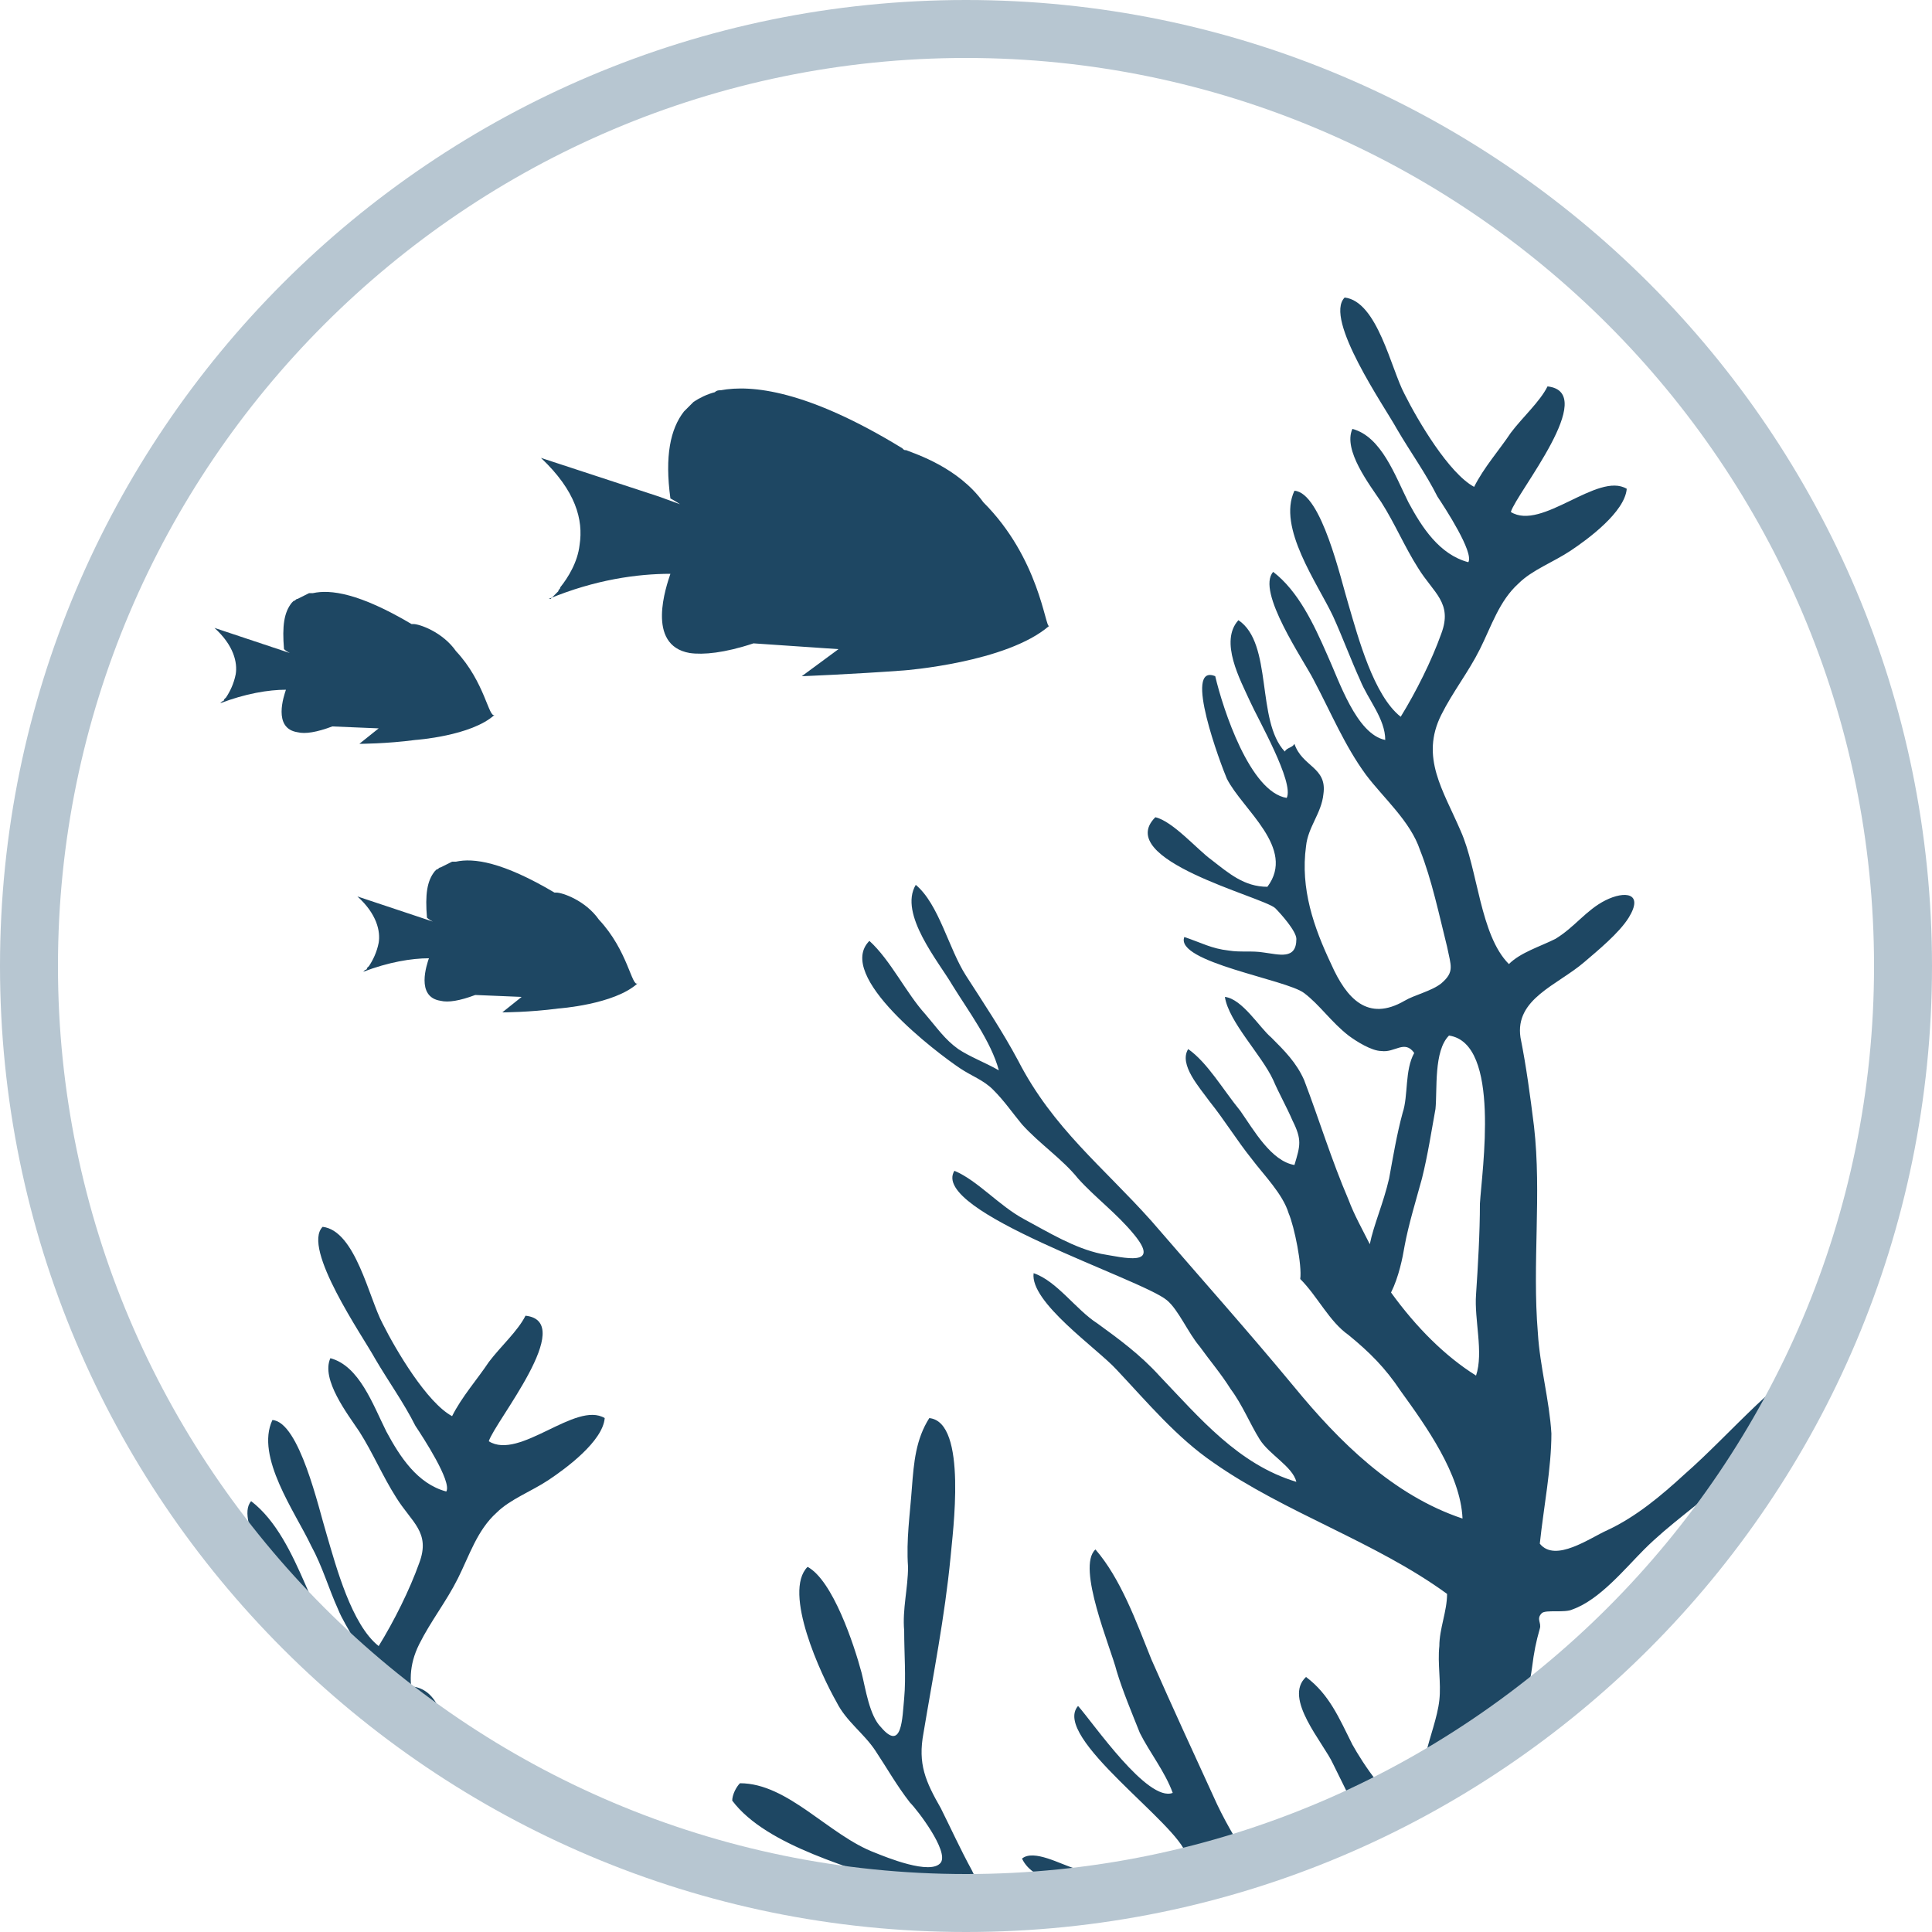 <?xml version="1.0" encoding="utf-8"?>
<!-- Generator: Adobe Illustrator 18.1.1, SVG Export Plug-In . SVG Version: 6.00 Build 0)  -->
<svg version="1.1" id="Livello_1" xmlns="http://www.w3.org/2000/svg" xmlns:xlink="http://www.w3.org/1999/xlink" x="0px" y="0px"
	 viewBox="0 0 100 100" enable-background="new 0 0 100 100" xml:space="preserve">
<g>
	<path fill="#1E4763" d="M50.9,26c-1.3-1.8-3.5-2.5-4-2.7c-0.1,0-0.1,0-0.2-0.1c-4.9-3-7.8-3.3-9.4-3c0,0,0,0,0,0
		c-0.1,0-0.2,0-0.3,0.1c-0.4,0.1-0.8,0.3-1.1,0.5c-0.1,0.1-0.2,0.2-0.3,0.3c0,0,0,0,0,0c-0.1,0.1-0.2,0.2-0.2,0.2
		c-0.7,0.9-1,2.3-0.7,4.5c0,0,0.2,0.1,0.5,0.3l-1.1-0.4l0,0l-6.1-2c1.8,1.7,2.2,3.2,2,4.5c0,0,0,0,0,0c-0.1,0.9-0.6,1.7-1,2.2
		c0,0,0,0,0,0c0,0.1-0.1,0.1-0.1,0.2c0,0,0,0,0,0c0,0-0.1,0.1-0.1,0.1c0,0,0,0,0,0c0,0-0.1,0.1-0.1,0.1c0,0,0,0,0,0
		c0,0-0.1,0.1-0.1,0.1c0,0,0,0,0,0c0,0,0,0-0.1,0.1c0,0,0,0,0,0c0,0,0,0-0.1,0c0,0,0,0,0,0c0,0,0,0,0,0c0,0,0,0,0,0c0,0,0,0,0,0l0,0
		l0,0c2.4-1,4.6-1.3,6.3-1.3c-0.2,0.6-1.3,3.7,1,4.1c0.7,0.1,1.8,0,3.3-0.5l4.4,0.3l-1.9,1.4c0,0,0,0,0,0l0,0c0,0,2.6-0.1,5.3-0.3
		c0,0,5.3-0.4,7.5-2.3C54.1,32.5,53.8,28.9,50.9,26z"/>
	<path fill="#1E4763" d="M23.6,33.7c-0.7-1-1.9-1.4-2.2-1.4c0,0-0.1,0-0.1,0c-2.7-1.6-4.2-1.8-5.1-1.6c0,0,0,0,0,0
		c-0.1,0-0.1,0-0.2,0c-0.2,0.1-0.4,0.2-0.6,0.3c-0.1,0-0.1,0.1-0.2,0.1c0,0,0,0,0,0c-0.1,0.1-0.1,0.1-0.1,0.1
		c-0.4,0.5-0.5,1.2-0.4,2.4c0,0,0.1,0.1,0.3,0.2l-0.6-0.2l0,0l-3.3-1.1c1,0.9,1.2,1.8,1.1,2.4c0,0,0,0,0,0c-0.1,0.5-0.3,0.9-0.5,1.2
		v0c0,0-0.1,0.1-0.1,0.1c0,0,0,0,0,0c0,0,0,0.1-0.1,0.1c0,0,0,0,0,0c0,0,0,0-0.1,0.1c0,0,0,0,0,0c0,0,0,0,0,0c0,0,0,0,0,0
		c0,0,0,0,0,0c0,0,0,0,0,0c0,0,0,0,0,0c0,0,0,0,0,0c0,0,0,0,0,0c0,0,0,0,0,0c0,0,0,0,0,0l0,0l0,0c1.3-0.5,2.5-0.7,3.4-0.7
		c-0.1,0.3-0.7,2,0.6,2.2c0.4,0.1,1,0,1.8-0.3l2.4,0.1l-1,0.8c0,0,0,0,0,0l0,0c0,0,1.4,0,2.9-0.2c0,0,2.9-0.2,4.1-1.3
		C25.3,37.2,25.1,35.3,23.6,33.7z"/>
	<path fill="#1E4763" d="M31,47.6c-0.7-1-1.9-1.4-2.2-1.4c0,0-0.1,0-0.1,0c-2.7-1.6-4.2-1.8-5.1-1.6c0,0,0,0,0,0c-0.1,0-0.1,0-0.2,0
		c-0.2,0.1-0.4,0.2-0.6,0.3c-0.1,0-0.1,0.1-0.2,0.1c0,0,0,0,0,0c-0.1,0.1-0.1,0.1-0.1,0.1c-0.4,0.5-0.5,1.2-0.4,2.4
		c0,0,0.1,0.1,0.3,0.2l-0.6-0.2l0,0l-3.3-1.1c1,0.9,1.2,1.8,1.1,2.4c0,0,0,0,0,0c-0.1,0.5-0.3,0.9-0.5,1.2c0,0,0,0,0,0
		c0,0-0.1,0.1-0.1,0.1c0,0,0,0,0,0c0,0,0,0.1-0.1,0.1c0,0,0,0,0,0c0,0,0,0-0.1,0.1c0,0,0,0,0,0c0,0,0,0,0,0c0,0,0,0,0,0c0,0,0,0,0,0
		c0,0,0,0,0,0c0,0,0,0,0,0c0,0,0,0,0,0c0,0,0,0,0,0c0,0,0,0,0,0c0,0,0,0,0,0l0,0l0,0c1.3-0.5,2.5-0.7,3.4-0.7
		c-0.1,0.3-0.7,2,0.6,2.2c0.4,0.1,1,0,1.8-0.3l2.4,0.1l-1,0.8c0,0,0,0,0,0l0,0c0,0,1.4,0,2.9-0.2c0,0,2.9-0.2,4.1-1.3
		C32.7,51.1,32.5,49.2,31,47.6z"/>
	<g>
		<defs>
			<circle id="SVGID_1_" cx="50" cy="50" r="49"/>
		</defs>
		<clipPath id="SVGID_2_">
			<use xlink:href="#SVGID_1_"  overflow="visible"/>
		</clipPath>
		<path clip-path="url(#SVGID_2_)" fill="#1E4763" d="M96,144.3c0.4-1.1,0.4-2.6-0.3-3.6c-1.1,1.6-2.5,4.3-3,6.3
			c-0.3,1.1-0.3,2.4-0.6,3.5c-0.3,1.2-0.8,2.3-1.3,3.4c-1.6,3.2-3-0.4-4.3-1.9c-0.8-0.9-0.8-1.3-0.5-2.6c0.2-1.1,0.6-2.2,0.9-3.3
			c0.6-2,0.9-4,1-6.1c0.2-2.2,0.4-4.5,0.2-6.6c-0.1-0.6-0.3-2.5-0.7-2.9c-1.1-0.8-1.4,1.7-1.4,2.4c-0.2,1.9,0.2,4.5-0.8,6.2
			c-0.1,0.2-0.2,0.5-0.4,0.7c-1.2-0.3-2.1-3.9-2.7-5c-0.8-1.3-2-3.3-1.9-5c0.1-1.9,1.9-4.1,3-5.4c1.3-1.5,2.6-3.3,3.7-5.1
			c0.5-0.9,1-1.9,1.5-2.7c0.4-0.7,1.3-1.9,1.4-2.8c0.1-1.5-0.7-1.2-1.3-0.4c-0.6,0.9-1,2-1.7,2.8c-1.5,1.7-3.1,3.6-4.6,5.2
			c-0.8,0.8-2.6,3.4-3.9,2.1c0-1.1,0.4-2.3,0.7-3.4c0.3-1.4,0.3-2.6,0.1-4.1c-0.4-2.5-0.6-5.1-1-7.6c-0.2-1.2-0.9-2.2,0.1-3.4
			c0.8-0.9,2.2-1.4,3.2-2.1c1.1-0.8,5.9-5,4.6-6.4c-1.4,0.4-2.9,1.4-4,2.3c-0.7,0.6-1.5,1.2-2.2,1.7c-0.7,0.4-0.4,0.4-1.1,0.4
			c-0.4,0-0.6-0.3-1-0.3c-0.4-2.9-0.5-7.1,0.4-9.9c0.5-1.5,1-2.9,1.2-4.4c0.1-0.8,0.2-1.3,0.4-2c0.1-0.3-0.2-0.5,0.1-0.8
			c0.2-0.2,1.2,0,1.6-0.2c1.4-0.5,2.7-2.1,3.7-3.1c1.3-1.3,2.8-2.3,4.1-3.5c1.2-1,2.5-2.4,3.5-3.5c0.7-0.8,2.5-2.2,2.2-3.5
			c-2.8,1.4-5.3,4.5-7.7,6.6c-1.2,1.1-2.5,2.2-4,2.9c-0.9,0.4-2.7,1.7-3.5,0.7c0.2-1.9,0.6-3.9,0.6-5.7c-0.1-1.7-0.6-3.5-0.7-5.2
			c-0.3-3.6,0.2-7.2-0.2-10.7c-0.2-1.6-0.4-3.1-0.7-4.6c-0.3-2,1.9-2.7,3.3-3.9c0.7-0.6,1.8-1.5,2.3-2.3c0.8-1.3-0.2-1.4-1.2-0.9
			c-1,0.5-1.6,1.4-2.6,2c-0.8,0.4-1.8,0.7-2.4,1.3c-1.5-1.5-1.6-4.9-2.5-6.9c-0.9-2.1-2.1-3.8-1-6c0.6-1.2,1.4-2.2,2-3.4
			c0.6-1.2,1-2.5,2-3.4c0.7-0.7,1.8-1.1,2.7-1.7c0.9-0.6,2.8-2,2.9-3.2c-1.5-0.9-4.4,2.2-6,1.2c0.3-1,4.6-6.2,1.9-6.5
			c-0.4,0.8-1.3,1.6-1.9,2.4c-0.6,0.9-1.4,1.8-1.9,2.8c-1.3-0.7-2.9-3.4-3.6-4.8c-0.7-1.3-1.4-4.8-3.1-5c-1.1,1.1,2.1,5.7,2.7,6.8
			c0.7,1.2,1.5,2.3,2.1,3.5c0.4,0.6,1.9,2.9,1.6,3.4c-1.5-0.4-2.4-1.8-3.1-3.1c-0.7-1.4-1.4-3.4-2.9-3.8c-0.5,1.1,0.9,2.9,1.5,3.8
			c0.7,1.1,1.2,2.3,1.9,3.4c0.8,1.3,1.8,1.8,1.2,3.4c-0.5,1.4-1.3,3-2.1,4.3c-1.4-1.1-2.2-4.1-2.7-5.8c-0.4-1.3-1.4-5.8-2.8-5.9
			c-0.9,1.9,1.2,4.8,2,6.5c0.5,1.1,0.9,2.2,1.4,3.3c0.4,1,1.3,2,1.3,3.1c-1.5-0.3-2.4-3.1-3-4.4c-0.7-1.6-1.5-3.3-2.8-4.3
			c-0.9,1,1.6,4.6,2.1,5.6c0.9,1.7,1.6,3.4,2.7,4.9c0.9,1.2,2.3,2.4,2.8,3.9c0.6,1.5,1,3.4,1.4,5c0.2,1,0.4,1.3-0.3,1.9
			c-0.5,0.4-1.4,0.6-1.9,0.9c-1.9,1.1-3-0.1-3.8-1.9c-0.9-1.9-1.6-3.9-1.3-6.1c0.1-1,0.8-1.7,0.9-2.7c0.2-1.4-1.1-1.4-1.5-2.6
			c-0.1,0.2-0.4,0.2-0.5,0.4c-1.5-1.6-0.6-5.6-2.4-6.8c-1,1.1,0.1,3.1,0.6,4.2c0.4,0.9,2.3,4.2,1.9,5c-1.9-0.3-3.3-4.6-3.7-6.3
			c-1.7-0.7,0.3,4.6,0.6,5.3c0.8,1.6,3.6,3.6,2.1,5.6c-1.2,0-2-0.7-2.9-1.4c-0.7-0.5-2-2-2.9-2.2c-2.2,2.2,5.5,4.1,6.2,4.7
			c0.3,0.3,1.1,1.2,1.1,1.6c0,1.1-0.9,0.8-1.7,0.7c-0.6-0.1-1.2,0-1.8-0.1c-0.9-0.1-1.4-0.4-2.3-0.7c-0.5,1.3,5.3,2.2,6.2,2.9
			c0.8,0.6,1.4,1.5,2.3,2.2c0.4,0.3,1.2,0.8,1.7,0.8c0.7,0.1,1.2-0.6,1.7,0.1c-0.5,0.9-0.3,2.2-0.6,3.1c-0.3,1.1-0.5,2.3-0.7,3.4
			c-0.3,1.3-0.8,2.4-1,3.4c-0.4-0.8-0.8-1.5-1.1-2.3c-0.9-2.1-1.5-4.1-2.3-6.2c-0.4-0.9-1-1.5-1.7-2.2c-0.6-0.5-1.5-2-2.4-2.1
			c0.2,1.3,1.9,3,2.5,4.3c0.3,0.7,0.7,1.4,1,2.1c0.5,1,0.4,1.3,0.1,2.3c-1.2-0.2-2.1-1.8-2.8-2.8c-0.9-1.1-1.7-2.5-2.7-3.2
			c-0.5,0.8,0.6,2,1.1,2.7c0.8,1,1.4,2,2.2,3c0.6,0.8,1.6,1.8,1.9,2.8c0.3,0.7,0.7,2.7,0.6,3.4c0.9,0.9,1.5,2.2,2.5,2.9
			c1.1,0.9,1.9,1.7,2.7,2.9c1.3,1.8,3.1,4.3,3.2,6.6c-3.6-1.2-6.4-4-8.7-6.8c-2.4-2.9-4.9-5.7-7.4-8.6c-2.5-2.8-5.1-4.8-6.9-8.3
			c-0.8-1.5-1.8-3-2.7-4.4c-0.9-1.4-1.4-3.7-2.6-4.7c-0.9,1.5,1.2,4,1.9,5.2c0.8,1.3,2,2.9,2.4,4.4c-0.7-0.4-1.5-0.7-2.1-1.1
			c-0.7-0.5-1.1-1.1-1.7-1.8c-1-1.1-1.8-2.8-2.9-3.8c-1.8,1.8,3.5,5.8,4.7,6.6c0.6,0.4,1.2,0.6,1.7,1.1c0.6,0.6,1,1.2,1.5,1.8
			c0.9,1,2.1,1.8,2.9,2.8c0.9,1,2,1.8,2.9,2.9c1.4,1.7-0.5,1.2-1.7,1c-1.4-0.3-2.7-1.1-4-1.8c-1.3-0.7-2.4-2-3.6-2.5
			c-1.3,2.1,9.7,5.6,11,6.7c0.6,0.5,1.1,1.7,1.7,2.4c0.5,0.7,1.1,1.4,1.6,2.2c0.6,0.8,1,1.8,1.5,2.6c0.5,0.8,1.7,1.4,1.9,2.2
			c-3-0.9-5-3.3-7.1-5.5c-1-1.1-2.1-1.9-3.2-2.7c-1.1-0.7-2.1-2.2-3.3-2.6c-0.2,1.5,3.3,3.9,4.3,5c1.6,1.7,3.1,3.5,5,4.8
			c3.7,2.6,8.4,4.1,12.1,6.8c0,0.9-0.4,1.8-0.4,2.7c-0.1,0.9,0.1,1.9,0,2.8c-0.1,0.9-0.5,1.9-0.7,2.8c-0.2,0.9-0.2,2-0.8,2.8
			c-1.1-0.2-2.5-2.4-3-3.3c-0.7-1.4-1.2-2.6-2.4-3.5c-1.2,1.1,0.9,3.4,1.4,4.5c0.6,1.2,1.3,2.7,2,3.9c0.4,0.6,1.1,1.2,1.2,2
			c0,0.6-0.1,1.5-0.1,2.1c0,1,1.1,4,0.7,4.8c-2.3,0-4.2-2.9-5.6-4.5c-1.6-1.9-3.1-3.9-4.2-6.2c-1.1-2.4-2.3-5-3.4-7.5
			c-0.8-2-1.6-4.2-2.9-5.7c-1,0.9,0.8,5.1,1.1,6.3c0.3,1,0.8,2.2,1.2,3.2c0.5,1,1.3,2,1.7,3.1c-1.3,0.5-4.1-3.6-4.9-4.5
			c-1.4,1.6,5.2,6.1,5.6,7.7c0.3,1.1-0.3,0.9-1.3,1c-0.8,0.1-1.4,0.1-2.2,0c-0.8-0.1-1.6-0.1-2.3-0.3c-0.7-0.2-2.1-1-2.7-0.5
			c0.6,1.3,2.8,1.4,3.9,1.5c1.3,0.2,2.5,0.5,3.8,0.6c3,0.3,4,2.9,6,4.8c1,0.9,2.1,1.8,3.1,2.7c0.9,0.9,2.2,1.8,2.9,3
			c1.2,2.3,1.9,4.9,1.6,7.4c-3.3-1.1-5.6-3.4-7.5-6.2c-1-1.4-2-2.8-2.9-4.3c-0.5-0.7-1-1.3-1.4-2c-0.5-0.8-1.2-1.5-1.6-2.2
			c-1.1,1,1.6,4.5,2.2,5.3c0.5,0.7,1.1,1.2,1.5,2c0.4,0.6,1.7,2.1,1.6,2.8c-0.1,1.5-3.9,0.4-5,0.2c-0.3-0.1-0.9-0.2-1.5-0.4
			c-1.1-1.6-2.2-3.1-3.3-4.7c-0.7-1-0.7-1.6-0.5-2.8c0.2-1.1,0.2-2.6,0.8-3.6c-0.2-0.2-0.4-0.3-0.7-0.3c-0.2,0.5-0.7,0.9-1,1.3
			c-0.3,0.5-0.5,1.2-0.9,1.7c-0.9-0.1-1.7-2.3-2.1-3c-0.6-1.1-1.1-2.2-1.6-3.2c-0.6-1.1-1.1-2.2-1.6-3.2c-0.8-1.4-1.2-2.3-0.9-3.9
			c0.5-3,1.1-6,1.4-9.1c0.1-1.2,0.9-7-1.1-7.2c-0.7,1.1-0.8,2.3-0.9,3.6c-0.1,1.4-0.3,2.7-0.2,4.1c0,1.1-0.3,2.2-0.2,3.3
			c0,1.2,0.1,2.4,0,3.5c-0.1,1-0.1,2.8-1.2,1.5c-0.6-0.6-0.8-2-1-2.8c-0.4-1.5-1.5-4.8-2.8-5.5c-1.3,1.3,0.7,5.6,1.5,7
			c0.5,1,1.4,1.6,2,2.5c0.6,0.9,1.1,1.8,1.8,2.7c0.4,0.4,2,2.5,1.6,3.1c-0.5,0.7-2.9-0.3-3.4-0.5c-2.4-0.9-4.5-3.6-7-3.6
			c-0.2,0.2-0.4,0.6-0.4,0.9c1.8,2.4,6.4,3.5,9,4.5c1.8,0.7,2.1,1.7,2.7,3.3c0.7,1.6,2.4,2.7,3,4.2c0.8,1.9-2,1.2-2.9,1.1
			c-1.7-0.2-2.8-0.8-4.4-1.4c-1.6-0.6-3.5-0.9-5.1-1.5c-1.7-0.6-3.1-1.9-4.8-2.5c-1.4,2,8.2,4.4,9.2,4.8c1.7,0.6,3.1,1,4.8,1.5
			c0.9,0.3,1.8,0.6,2.6,0.8c0.8,0.2,1.7,0.3,2.4,0.6c1.3,0.7,2.4,1.9,3.4,3.2c-0.1,0.3,0.1,0.5,0.5,0.7c0.9,1.2,1.7,2.6,2.5,3.7
			c0.9,1.3,1.7,2.7,2.8,3.8c1,1.1,3.1,2.7,3.5,4.1c-1-0.5-2.2-0.7-3.3-1.3c-1.2-0.7-2.1-1.6-3-2.5c-1-1-2.1-1.9-3.2-2.9
			c-0.8-0.8-1.6-2-2.8-2.4c-0.9,0.9,1.7,3.4,3.8,5.2c-0.5,0.9-0.8,1.9-1.3,2.7c-0.9-0.1-2-2-2.6-2.7c-1-1.2-2.2-2.2-3.3-3.2
			c-1.9-1.7-3.8-4.7-6.5-4.7c-1.9,1.7,8.1,8.8,9.2,9.8c1.7,1.7,1.8,4,2.5,6.3c0.7,2.3,1.9,4.5,2.6,6.8c-3.1-1.8-4.5-4.7-6.3-7.7
			c-0.8-1.4-1.7-2.9-2.7-4.1c-0.7-0.9-2.2-3.1-3.3-3.2c-0.5,1.4,1.4,2.8,2.1,3.7c0.9,1.1,1.8,2.2,2.7,3.3c0.8,1,1.4,2.2,2,3.3
			c0.5,1,1,2.6,1.7,3.4c-0.7,0.7-1.8-0.6-2.6-0.8c-0.5-0.2-1,0-1.5,0c-0.6-0.1-1-0.4-1.6-0.6c-0.8-0.3-1.8-0.5-2.7-0.8
			c-0.9-0.2-2.3-0.6-3-1.3c-0.6-0.7-0.7-1.6-1.4-2.3c-0.6-0.6-1.2-1.3-1.9-1.9c-1.5-1.3-3.1-3.3-5-3.9c0.6,1.5,2.1,2.7,3.3,3.9
			c1.1,1.1,2,2.5,3.1,3.6c-0.1,1.9-7.8-0.6-9.1-0.8c-1-0.1-1.9-0.1-2.9-0.1c-0.8,0-1.5-0.3-2.3-0.4c-0.7-0.1-1.8,0.1-2.5,0.2
			c-0.8,0.1-1.8,0.2-2.4,0.8c2,1.1,4.9,0.3,7.1,0.8c1.2,0.3,2.3,0.5,3.6,0.6c0.8,0.1,2.5-0.1,3.1,0.5c-0.2,0.5-0.5,1.1-0.8,1.5
			c1-1.1,1.8-1.5,3.4-1.1c0.9,0.2,1.4,0.3,2.3,0.3c0.8,0,1.8-0.4,2.5,0.3c-0.5,1.5-1.5,2.6-2.6,3.7c-0.9,0.9-2.5,2.6-2.8,3.9
			c1,1.2,2.7-1.8,3.2-2.4c0.9-1,2.5-2.1,2.9-3.5c1,0.4,1.9,1.1,2.9,1.5c0.9,0.3,2.2,0.5,3.3,0.8c2.3,0.5,4.5,1.4,6.4,3.1
			c-0.3,1,0.6,2.5,0.8,3.5c0.3,1.5,0.3,3.3,0.1,4.8c-0.1,0.8-1.2,3.9,0.8,3.3c1.3-0.4,0.7-3.1,0.6-4.1c-0.1-1.6-0.4-2.9-0.6-4.5
			c-0.1-0.4-0.4-1.9-0.2-2.3c0.5-0.9,0.9-0.3,1.6-0.1c0.9,0.3,2.8,0.5,3.2,1.4c0.5,1.2-0.8,3.1,0.2,4.1c0.3-0.4,0.8-1.2,0.9-1.7
			c0.1-0.6-0.3-1.1,0.2-1.7c2,0.7,3.9,2,5.8,3c0.9,0.5,2,0.9,2.9,1.5c0.7,0.5,1.5,1.3,2.2,1.8c1,0.7,2,0.8,2.8,1.8
			c0.6,0.7,0.7,1.8,1.2,2.7c1.5,3.3,4.5,2.8,5.9,6.1c0.1,0.2,0.3,1.4,1,4.6h6.7c-0.3-3.1-0.7-4.4-0.6-4.6c1.5-3.6,1.9-5.7,2.3-9.6
			C94.6,147.5,95.4,145.9,96,144.3z M73.4,121.9c0,0.6,0.4,2.1-0.1,2.5c-1.1-0.7-2.5-0.8-3.7-1.6c-1.1-0.7-2.1-1.6-3.1-2.5
			c-2.1-2-4-4.1-5.7-6.5c-0.3-0.4-0.5-0.8-0.8-1.2c1.6,0,3.1-0.1,4.6,0.2c1,0.2,1.4,0.2,2.3,0.8c0.9,0.6,1.9,1,2.8,1.6
			c1.2,0.9,2.7,2.4,3.3,3.9C73.4,120.2,73.4,121,73.4,121.9z M75.6,140.1c0.4,1.3,1.2,2.8,1.2,4.1c-0.7-0.3-1.4-0.4-2.1-0.7
			c-0.7-0.3-1.3-0.7-1.9-1c-1.4-0.7-2.7-1.4-4.1-2.2c-2.3-1.2-5.6-2.4-7-4.5c-1.6-2.4-1-6.1-2.1-8.8c-0.4-1-1.6-2.6-1.7-3.6
			c-0.1-0.7,0.5-1.3,0.7-1.9c0.1-0.3,0.2-0.5,0.2-0.8c0.7,0.5,1.3,1,1.5,1.1c1.4,0.9,2.9,1.8,4.2,2.5c1.6,0.8,3.3,1.7,4.9,2.4
			c1.5,0.6,2.3,1.7,3.1,3.1c0.4,0.6,0.8,1.3,1.1,2c0.4,1.1-0.1,1.7-0.1,2.8c0.1,0.8,0.8,2,1,2.8C75.1,138.2,75.3,139.1,75.6,140.1z
			 M76.6,62.3c0,1.5-0.1,3.2-0.2,4.7c-0.1,1.3,0.4,3,0,4.2c-1.6-1-3.1-2.5-4.4-4.3c0.4-0.8,0.6-1.8,0.7-2.4c0.2-1.1,0.6-2.4,0.9-3.5
			c0.3-1.2,0.5-2.5,0.7-3.6c0.1-1-0.1-3,0.7-3.8C77.7,54,76.7,60.6,76.6,62.3z"/>
		<path clip-path="url(#SVGID_2_)" fill="#1E4763" d="M43.1,192.4c0.4-1.1,0.4-2.6-0.3-3.6c-1.1,1.6-2.5,4.3-3,6.3
			c-0.3,1.1-0.3,2.4-0.6,3.5c-0.3,1.2-0.8,2.3-1.3,3.4c-1.6,3.2-3-0.4-4.3-1.9c-0.8-0.9-0.8-1.3-0.5-2.6c0.2-1.1,0.6-2.2,0.9-3.3
			c0.6-2,0.9-4,1-6.1c0.2-2.2,0.4-4.5,0.2-6.6c-0.1-0.6-0.3-2.5-0.7-2.9c-1.1-0.8-1.4,1.7-1.4,2.4c-0.2,1.9,0.2,4.5-0.8,6.2
			c-0.1,0.2-0.2,0.5-0.4,0.7c-1.2-0.3-2.1-3.9-2.7-5c-0.8-1.3-2-3.3-1.9-5c0.1-1.9,1.9-4.1,3-5.4c1.3-1.5,2.6-3.3,3.7-5.1
			c0.5-0.9,1-1.9,1.5-2.7c0.4-0.7,1.3-1.9,1.4-2.8c0.1-1.5-0.7-1.2-1.3-0.4c-0.6,0.9-1,2-1.7,2.8c-1.5,1.7-3.1,3.6-4.6,5.2
			c-0.8,0.8-2.6,3.4-3.9,2.1c0-1.1,0.4-2.3,0.7-3.4c0.3-1.4,0.3-2.6,0.1-4.1c-0.4-2.5-0.6-5.1-1-7.6c-0.2-1.2-0.9-2.2,0.1-3.4
			c0.8-0.9,2.2-1.4,3.2-2.1c1.1-0.8,5.9-5,4.6-6.4c-1.4,0.4-2.9,1.4-4,2.3c-0.7,0.6-1.5,1.2-2.2,1.7c-0.7,0.4-0.4,0.4-1.1,0.4
			c-0.4,0-0.6-0.3-1-0.3c-0.4-2.9-0.5-7.1,0.4-9.9c0.5-1.5,1-2.9,1.2-4.4c0.1-0.8,0.2-1.3,0.4-2c0.1-0.3-0.2-0.5,0.1-0.8
			c0.2-0.2,1.2,0,1.6-0.2c1.4-0.5,2.7-2.1,3.7-3.1c1.3-1.3,2.8-2.3,4.1-3.5c1.2-1,2.5-2.4,3.5-3.5c0.7-0.8,2.5-2.2,2.2-3.5
			c-2.8,1.4-5.3,4.5-7.7,6.6c-1.2,1.1-2.5,2.2-4,2.9c-0.9,0.4-2.7,1.7-3.5,0.7c0.2-1.9,0.6-3.9,0.6-5.7c-0.1-1.7-0.6-3.5-0.7-5.2
			c-0.3-3.6,0.2-7.2-0.2-10.7c-0.2-1.6-0.4-3.1-0.7-4.6c-0.3-2,1.9-2.7,3.3-3.9c0.7-0.6,1.8-1.5,2.3-2.3c0.8-1.3-0.2-1.4-1.2-0.9
			c-1,0.5-1.6,1.4-2.6,2c-0.8,0.4-1.8,0.7-2.4,1.3c-1.5-1.5-1.6-4.9-2.5-6.9c-0.9-2.1-2.1-3.8-1-6c0.6-1.2,1.4-2.2,2-3.4
			c0.6-1.2,1-2.5,2-3.4c0.7-0.7,1.8-1.1,2.7-1.7c0.9-0.6,2.8-2,2.9-3.2c-1.5-0.9-4.4,2.2-6,1.2c0.3-1,4.6-6.2,1.9-6.5
			c-0.4,0.8-1.3,1.6-1.9,2.4c-0.6,0.9-1.4,1.8-1.9,2.8c-1.3-0.7-2.9-3.4-3.6-4.8c-0.7-1.3-1.4-4.8-3.1-5c-1.1,1.1,2.1,5.7,2.7,6.8
			c0.7,1.2,1.5,2.3,2.1,3.5c0.4,0.6,1.9,2.9,1.6,3.4c-1.5-0.4-2.4-1.8-3.1-3.1c-0.7-1.4-1.4-3.4-2.9-3.8c-0.5,1.1,0.9,2.9,1.5,3.8
			c0.7,1.1,1.2,2.3,1.9,3.4c0.8,1.3,1.8,1.8,1.2,3.4c-0.5,1.4-1.3,3-2.1,4.3c-1.4-1.1-2.2-4.1-2.7-5.8c-0.4-1.3-1.4-5.8-2.8-5.9
			c-0.9,1.9,1.2,4.8,2,6.5c0.6,1.1,0.9,2.2,1.4,3.3c0.4,1,1.3,2,1.3,3.1c-1.5-0.3-2.4-3.1-3-4.4c-0.7-1.6-1.5-3.3-2.8-4.3
			c-0.9,1,1.6,4.6,2.1,5.6c0.9,1.7,1.6,3.4,2.7,4.9c0.9,1.2,2.3,2.4,2.8,3.9c0.5,1.5,1,3.4,1.4,5c0.2,1,0.4,1.3-0.3,1.9
			c-0.5,0.4-1.4,0.6-1.9,0.9c-1.9,1.1-3-0.1-3.8-1.9c-0.9-1.9-1.6-3.9-1.3-6.1c0.1-1,0.8-1.7,0.9-2.7c0.2-1.4-1.1-1.4-1.5-2.6
			c-0.1,0.2-0.4,0.2-0.5,0.4c-1.5-1.6-0.6-5.6-2.4-6.8c-1,1.1,0.1,3.1,0.6,4.2c0.4,0.9,2.3,4.2,1.9,5c-1.9-0.3-3.3-4.6-3.7-6.3
			c-1.7-0.7,0.3,4.6,0.6,5.3C11,90,13.8,92,12.2,94c-1.2,0-2-0.7-2.9-1.4c-0.7-0.5-2-2-2.9-2.2c-2.2,2.2,5.5,4.1,6.2,4.7
			c0.3,0.3,1.1,1.2,1.1,1.6c0,1.1-0.9,0.8-1.7,0.7c-0.6-0.1-1.2,0-1.8-0.1c-0.9-0.1-1.4-0.4-2.3-0.7c-0.5,1.3,5.3,2.2,6.2,2.9
			c0.8,0.6,1.4,1.5,2.3,2.2c0.4,0.3,1.2,0.8,1.7,0.8c0.7,0.1,1.2-0.6,1.7,0.1c-0.5,0.9-0.3,2.2-0.6,3.1c-0.3,1.1-0.5,2.3-0.7,3.4
			c-0.3,1.3-0.8,2.4-1,3.4c-0.4-0.8-0.8-1.5-1.1-2.3c-0.9-2.1-1.5-4.1-2.3-6.2c-0.4-0.9-1-1.5-1.7-2.2c-0.6-0.5-1.5-2-2.4-2.1
			c0.2,1.3,1.9,3,2.5,4.3c0.3,0.7,0.7,1.4,1,2.1c0.5,1,0.4,1.3,0.1,2.3c-1.2-0.2-2.1-1.8-2.8-2.8c-0.9-1.1-1.7-2.5-2.7-3.2
			c-0.5,0.8,0.6,2,1.1,2.7c0.8,1,1.4,2,2.2,3c0.6,0.8,1.6,1.8,1.9,2.8c0.3,0.7,0.7,2.7,0.6,3.4c0.9,0.9,1.5,2.2,2.5,2.9
			c1.1,0.9,1.9,1.7,2.7,2.9c1.3,1.8,3.1,4.3,3.2,6.6c-3.6-1.2-6.4-4-8.7-6.8c-2.4-2.9-4.9-5.7-7.4-8.6c-2.5-2.8-5.2-4.8-6.9-8.3
			c-0.8-1.5-1.8-3-2.7-4.4c-0.9-1.4-1.4-3.7-2.6-4.7c-0.9,1.5,1.2,4,2,5.2c0.8,1.3,2,2.9,2.4,4.4c-0.7-0.4-1.5-0.7-2.1-1.1
			c-0.7-0.5-1.1-1.1-1.7-1.8c-1-1.1-1.8-2.8-2.9-3.8c-1.8,1.8,3.5,5.8,4.7,6.6c0.6,0.4,1.2,0.6,1.7,1.1c0.6,0.6,1,1.2,1.5,1.8
			c0.9,1,2.1,1.8,2.9,2.8c0.9,1,2,1.8,2.9,2.9c1.4,1.7-0.5,1.2-1.7,1c-1.4-0.3-2.7-1.1-4-1.8c-1.3-0.7-2.4-2-3.6-2.5
			c-1.3,2.1,9.7,5.6,11,6.7c0.6,0.5,1.1,1.7,1.7,2.4c0.5,0.7,1.1,1.4,1.6,2.2c0.6,0.8,1,1.8,1.5,2.6c0.5,0.8,1.7,1.4,1.9,2.2
			c-3-0.9-5-3.3-7.1-5.5c-1-1.1-2.1-1.9-3.2-2.7c-1.1-0.7-2.1-2.2-3.3-2.6c-0.2,1.5,3.3,3.9,4.3,5c1.6,1.7,3.1,3.5,5,4.8
			c3.7,2.6,8.4,4.1,12.1,6.8c0,0.9-0.4,1.8-0.4,2.7c-0.1,0.9,0.1,1.9,0,2.8c-0.1,0.9-0.5,1.9-0.7,2.8c-0.2,0.9-0.3,2-0.8,2.8
			c-1.1-0.2-2.5-2.4-3-3.3c-0.7-1.4-1.2-2.6-2.4-3.5c-1.2,1.1,0.9,3.4,1.4,4.5c0.6,1.2,1.3,2.7,2,3.9c0.4,0.6,1.1,1.2,1.2,2
			c0,0.6-0.1,1.5-0.1,2.1c0,1,1.1,4,0.7,4.8c-2.3,0-4.2-2.9-5.6-4.5c-1.6-1.9-3.1-3.9-4.2-6.2c-1.1-2.4-2.3-5-3.4-7.5
			c-0.8-2-1.6-4.2-2.9-5.7c-1,0.9,0.8,5.1,1.1,6.3c0.3,1,0.8,2.2,1.2,3.2c0.5,1,1.3,2,1.7,3.1c-1.3,0.5-4.1-3.6-4.9-4.5
			c-1.4,1.6,5.2,6.1,5.6,7.7c0.3,1.1-0.3,0.9-1.3,1c-0.8,0.1-1.4,0.1-2.2,0c-0.8-0.1-1.6-0.1-2.3-0.3c-0.7-0.2-2.1-1-2.7-0.5
			c0.6,1.3,2.8,1.4,3.9,1.5c1.3,0.2,2.5,0.5,3.8,0.6c3,0.3,4,2.9,6,4.8c1,0.9,2.1,1.8,3.1,2.7c0.9,0.9,2.2,1.8,2.9,3
			c1.2,2.3,1.9,4.9,1.6,7.4c-3.3-1.1-5.6-3.4-7.5-6.2c-1-1.4-2-2.8-2.9-4.3c-0.5-0.7-1-1.3-1.4-2c-0.5-0.8-1.2-1.5-1.6-2.2
			c-1.1,1,1.6,4.5,2.2,5.3c0.5,0.7,1.1,1.2,1.5,2c0.4,0.6,1.7,2.1,1.6,2.8c-0.1,1.5-3.9,0.4-5,0.2c-0.3-0.1-0.9-0.2-1.5-0.4
			c-1.1-1.6-2.2-3.1-3.3-4.7c-0.7-1-0.7-1.6-0.5-2.8c0.2-1.1,0.2-2.6,0.8-3.6c-0.2-0.2-0.4-0.3-0.7-0.3c-0.2,0.5-0.7,0.9-1,1.3
			c-0.3,0.5-0.5,1.2-0.9,1.7c-0.9-0.1-1.7-2.3-2.1-3c-0.6-1.1-1.1-2.2-1.6-3.2c-0.6-1.1-1.1-2.2-1.6-3.2c-0.8-1.4-1.2-2.3-0.9-3.9
			c0.5-3,1.1-6,1.4-9.1c0.1-1.2,0.9-7-1.1-7.2c-0.7,1.1-0.8,2.3-0.9,3.6c-0.1,1.4-0.3,2.7-0.2,4.1c0,1.1-0.3,2.2-0.2,3.3
			c0,1.2,0.1,2.4,0,3.5c-0.1,1-0.1,2.8-1.2,1.5c-0.6-0.6-0.8-2-1-2.8c-0.4-1.5-1.5-4.8-2.8-5.5c-1.3,1.3,0.7,5.6,1.5,7
			c0.5,1,1.4,1.6,2,2.5c0.6,0.9,1.1,1.8,1.8,2.7c0.4,0.4,2,2.5,1.6,3.1c-0.5,0.7-2.9-0.3-3.4-0.5c-2.4-0.9-4.5-3.6-7-3.6
			c-0.2,0.2-0.4,0.6-0.4,0.9c1.8,2.4,6.4,3.5,9,4.5c1.8,0.7,2.1,1.7,2.7,3.3c0.7,1.6,2.4,2.7,3,4.2c0.8,1.9-2,1.2-2.9,1.1
			c-1.7-0.2-2.8-0.8-4.4-1.4c-1.6-0.6-3.5-0.9-5.1-1.5c-1.7-0.6-3.1-1.9-4.8-2.5c-1.4,2,8.2,4.4,9.2,4.8c1.7,0.6,3.1,1,4.8,1.5
			c0.9,0.3,1.8,0.6,2.6,0.8c0.8,0.2,1.7,0.3,2.4,0.6c1.3,0.7,2.4,1.9,3.4,3.2c-0.1,0.3,0.1,0.5,0.5,0.7c0.9,1.2,1.7,2.6,2.5,3.7
			c0.9,1.3,1.7,2.7,2.8,3.8c1,1.1,3.1,2.7,3.5,4.1c-1-0.5-2.2-0.7-3.3-1.3c-1.2-0.7-2.1-1.6-3-2.5c-1-1-2.1-1.9-3.2-2.9
			c-0.8-0.8-1.6-2-2.8-2.4c-0.9,0.9,1.7,3.4,3.8,5.2c-0.5,0.9-0.8,1.9-1.3,2.7c-0.9-0.1-2-2-2.6-2.7c-1-1.2-2.2-2.2-3.3-3.2
			c-1.9-1.7-3.8-4.7-6.5-4.7c-1.9,1.7,8.1,8.8,9.2,9.8c1.7,1.7,1.8,4,2.5,6.3c0.7,2.3,1.9,4.5,2.6,6.8c-3.1-1.8-4.5-4.7-6.3-7.7
			c-0.8-1.4-1.7-2.9-2.7-4.1c-0.7-0.9-2.2-3.1-3.3-3.2c-0.5,1.4,1.4,2.8,2.1,3.7c0.9,1.1,1.8,2.2,2.7,3.3c0.8,1,1.4,2.2,2,3.3
			c0.5,1,1,2.6,1.7,3.4c-0.7,0.7-1.8-0.6-2.6-0.8c-0.5-0.2-1,0-1.5,0c-0.6-0.1-1-0.4-1.6-0.6c-0.8-0.3-1.8-0.5-2.7-0.8
			c-0.9-0.2-2.3-0.6-3-1.3c-0.6-0.7-0.7-1.6-1.4-2.3c-0.6-0.6-1.2-1.3-1.9-1.9c-1.5-1.3-3.1-3.3-5-3.9c0.6,1.5,2.1,2.7,3.3,3.9
			c1.1,1.1,2,2.5,3.1,3.6c-0.1,1.9-7.8-0.6-9.1-0.8c-1-0.1-1.9-0.1-2.9-0.1c-0.8,0-1.5-0.3-2.3-0.4c-0.7-0.1-1.8,0.1-2.5,0.2
			c-0.8,0.1-1.8,0.2-2.4,0.8c2,1.1,4.9,0.3,7.1,0.8c1.2,0.3,2.3,0.5,3.6,0.6c0.8,0.1,2.5-0.1,3.1,0.5c-0.2,0.5-0.5,1.1-0.8,1.5
			c1-1.1,1.8-1.5,3.4-1.1c0.9,0.2,1.4,0.3,2.3,0.3c0.8,0,1.8-0.4,2.5,0.3c-0.5,1.5-1.5,2.6-2.6,3.7c-0.9,0.9-2.5,2.6-2.8,3.9
			c1,1.2,2.7-1.8,3.2-2.4c0.9-1,2.5-2.1,2.9-3.5c1,0.4,1.9,1.1,2.9,1.5c0.9,0.3,2.2,0.5,3.3,0.8c2.3,0.5,4.5,1.4,6.4,3.1
			c-0.3,1,0.6,2.5,0.8,3.5c0.3,1.5,0.3,3.3,0.1,4.8c-0.1,0.8-1.2,3.9,0.8,3.3c1.3-0.4,0.7-3.1,0.6-4.1c-0.1-1.6-0.4-2.9-0.6-4.5
			c-0.1-0.4-0.4-1.9-0.2-2.3c0.5-0.9,0.9-0.3,1.6-0.1c0.9,0.3,2.8,0.5,3.2,1.4c0.5,1.2-0.8,3.1,0.2,4.1c0.3-0.4,0.8-1.2,0.9-1.7
			c0.1-0.6-0.3-1.1,0.2-1.7c2,0.7,3.9,2,5.8,3c0.9,0.5,2,0.9,2.9,1.5c0.7,0.5,1.5,1.3,2.2,1.8c1,0.7,2,0.8,2.8,1.8
			c0.6,0.7,0.7,1.8,1.2,2.7c1.5,3.3,4.5,2.8,5.9,6.1c0.1,0.2,0.3,1.4,1,4.6H40c-0.3-3.1-0.7-4.4-0.6-4.6c1.5-3.6,1.9-5.7,2.3-9.6
			C41.8,195.7,42.6,194,43.1,192.4z M19.8,155.6c0,0.6,0.4,2.1-0.1,2.5c-1.1-0.7-2.5-0.8-3.7-1.6c-1.1-0.7-2.1-1.6-3.1-2.5
			c-2.1-2-4-4.1-5.7-6.5c-0.3-0.4-0.5-0.8-0.8-1.1c1.6,0,3.1-0.1,4.6,0.2c1,0.2,1.4,0.2,2.3,0.8c0.9,0.6,1.9,1,2.8,1.6
			c1.2,0.9,2.7,2.4,3.3,3.9C19.8,153.9,19.8,154.7,19.8,155.6z M21.9,173.8c0.4,1.3,1.2,2.8,1.2,4.1c-0.7-0.3-1.4-0.4-2.1-0.7
			c-0.7-0.3-1.3-0.7-1.9-1c-1.4-0.7-2.7-1.4-4.1-2.2c-2.3-1.2-5.6-2.4-7-4.5c-1.6-2.4-1-6.1-2.1-8.8c-0.4-1-1.6-2.6-1.7-3.6
			c-0.1-0.7,0.5-1.3,0.7-1.9c0.1-0.3,0.2-0.5,0.2-0.8c0.7,0.5,1.3,1,1.5,1.1c1.4,0.9,2.9,1.8,4.2,2.5c1.6,0.8,3.3,1.7,4.9,2.4
			c1.5,0.6,2.3,1.7,3.1,3.1c0.4,0.6,0.8,1.3,1.1,2c0.4,1.1-0.1,1.7-0.1,2.8c0.1,0.8,0.8,2,1,2.8C21.5,171.9,21.7,172.8,21.9,173.8z
			 M23,96c0,1.5-0.1,3.2-0.2,4.7c-0.1,1.3,0.4,3,0,4.2c-1.6-1-3.1-2.5-4.4-4.3c0.4-0.8,0.6-1.8,0.7-2.4c0.2-1.1,0.6-2.4,0.9-3.5
			c0.3-1.2,0.5-2.5,0.7-3.6c0.1-1-0.1-3,0.7-3.8C24.1,87.7,23,94.3,23,96z"/>
	</g>
	<g>
		<path fill="#B7C6D1" d="M50,3c25.9,0,47,21.1,47,47S75.9,97,50,97S3,75.9,3,50S24.1,3,50,3 M50,0C22.4,0,0,22.4,0,50
			s22.4,50,50,50c27.6,0,50-22.4,50-50S77.6,0,50,0L50,0z"/>
	</g>
</g>
</svg>
